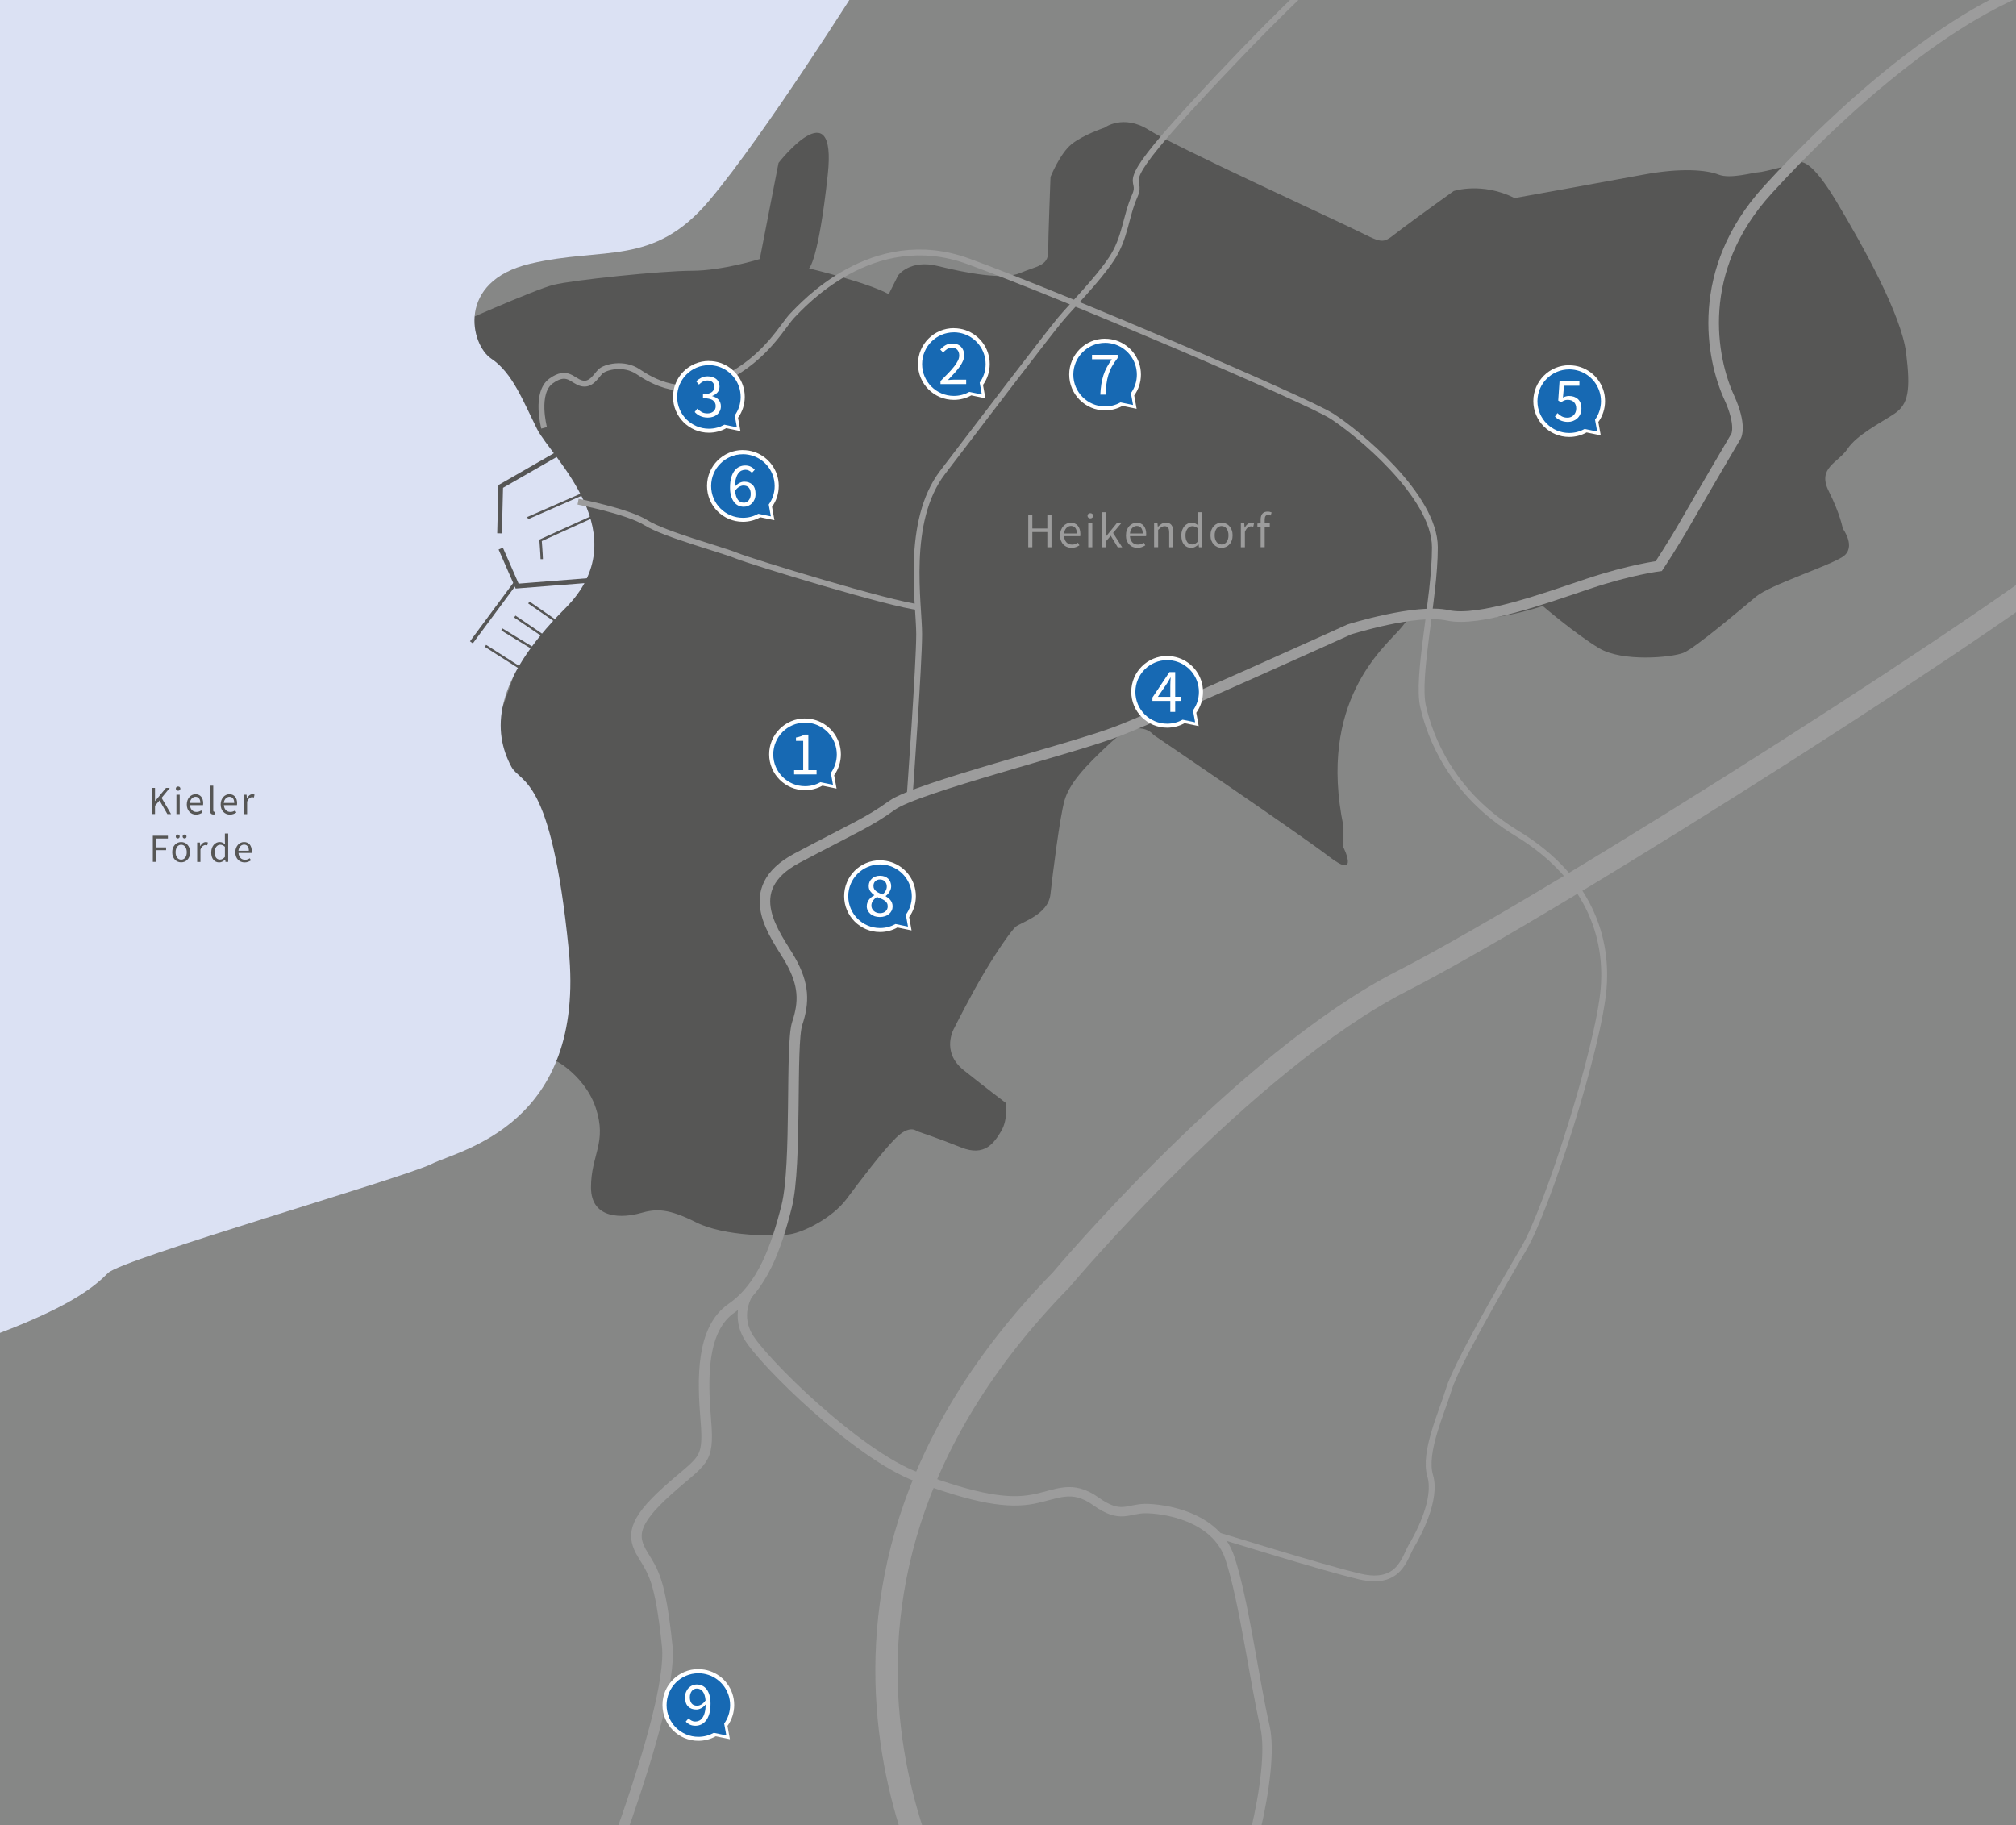 <?xml version="1.0" encoding="UTF-8"?><svg id="Ebene_1" xmlns="http://www.w3.org/2000/svg" xmlns:xlink="http://www.w3.org/1999/xlink" viewBox="0 0 603.16 546"><defs><clipPath id="clippath"><rect width="603.16" height="546" style="fill:none;"/></clipPath><clipPath id="clippath-1"><rect width="603.16" height="546" style="fill:none;"/></clipPath><clipPath id="clippath-2"><rect width="603.16" height="546" style="fill:none;"/></clipPath><clipPath id="clippath-3"><rect width="603.16" height="546" style="fill:none;"/></clipPath><clipPath id="clippath-4"><rect width="603.16" height="546" style="fill:none;"/></clipPath><clipPath id="clippath-5"><rect width="603.16" height="546" style="fill:none;"/></clipPath><clipPath id="clippath-6"><rect width="603.16" height="546" style="fill:none;"/></clipPath><clipPath id="clippath-7"><rect width="603.16" height="546" style="fill:none;"/></clipPath><clipPath id="clippath-8"><rect width="603.16" height="546" style="fill:none;"/></clipPath><clipPath id="clippath-9"><rect width="603.16" height="546" style="fill:none;"/></clipPath><clipPath id="clippath-10"><rect width="603.16" height="546" style="fill:none;"/></clipPath><clipPath id="clippath-11"><rect width="603.16" height="546" style="fill:none;"/></clipPath></defs><rect width="603.16" height="546" style="fill:#868786;"/><g style="clip-path:url(#clippath); fill:none;"><path d="m164.89,317.36s2.8-53.65-19.64-91.53l12.27-34.37s19.99-17.88,12.98-36.12c-7.01-18.23-22.79-38.92-22.79-38.92l-12.97-18.59s25.25-11.22,30.86-12.62c5.61-1.4,32.26-4.21,41.38-4.21s20.34-3.51,20.34-3.51l5.61-28.76s17.53-22.44,14.73,3.51c-2.81,25.95-5.61,28.05-5.61,28.05,0,0,17.53,4.21,23.85,7.71l2.81-5.61s3.51-4.91,11.92-2.8c8.42,2.1,19.64,4.21,24.55,2.1,4.91-2.1,8.42-2.1,8.42-6.31s.7-22.44.7-22.44c0,0,2.81-7.01,6.31-9.82,3.51-2.81,9.82-4.91,9.82-4.91,0,0,5.61-4.21,13.33.7,7.72,4.91,56.81,27.35,63.82,30.86,7.01,3.51,6.31,2.8,11.92-1.4,5.61-4.21,15.43-11.22,15.43-11.22,0,0,8.42-2.81,18.23,2.1,0,0,27.35-4.91,38.58-7.01,11.22-2.1,18.94-1.4,22.44,0,3.51,1.4,10.52-.7,11.92-.7s11.92-2.81,11.92-2.81c0,0,2.8-2.8,11.22,11.22s19.64,34.37,21.04,45.59c1.4,11.22.7,15.43-3.51,18.24-4.21,2.8-11.22,6.31-14.03,10.52-2.81,4.21-9.12,5.61-5.61,12.62,3.51,7.01,4.21,11.22,4.21,11.22,0,0,4.21,5.61,0,8.42-4.21,2.8-21.74,8.42-25.95,11.92-4.21,3.51-18.23,15.43-21.74,16.83-3.51,1.4-18.24,2.81-25.25-1.4-7.01-4.21-16.83-12.62-16.83-12.62,0,0-18.24,6.31-28.76,2.81-10.52-3.51-9.12-1.4-14.03,4.21-4.91,5.61-24.55,21.74-16.83,58.91v6.31s4.91,9.82-4.21,2.81c-9.12-7.01-52.6-36.47-52.6-36.47,0,0-4.21-5.61-12.62,2.1-8.42,7.71-12.62,12.62-14.03,17.53-1.4,4.91-3.51,21.74-4.21,28.05-.7,6.31-9.12,8.42-10.52,9.82-1.4,1.4-4.91,6.31-9.12,13.33-4.21,7.01-9.12,16.83-9.12,16.83,0,0-4.21,7.01,2.8,12.62,7.01,5.61,12.63,9.82,12.63,9.82,0,0,.7,4.91-1.4,8.42-2.1,3.51-4.91,7.71-11.92,4.91-7.01-2.81-13.33-4.91-13.33-4.91,0,0-2.1-2.1-6.31,2.1-4.21,4.21-10.52,12.62-14.73,18.24-4.21,5.61-12.62,9.82-16.83,10.52-4.21.7-19.64.7-28.05-3.51-8.42-4.21-11.92-4.21-16.83-2.8-4.91,1.4-14.73,2.1-14.73-7.72s4.91-13.33,1.4-23.85c-3.51-10.52-14.73-16.13-13.33-14.03" style="fill:#565655;"/><path d="m-24.47,574.4s-7.36-50.5,6.31-71.54c13.68-21.04,16.83-37.17,10.52-54.35-6.31-17.18-24.2-38.22,2.1-47.69,26.3-9.47,33.67-15.78,37.87-19.99,4.21-4.21,88.37-28.4,96.79-32.61,8.42-4.21,46.29-11.57,41.03-64.17-5.26-52.6-14.38-49.45-17.18-54.71-5.49-10.29-5.96-25.25,16.13-47.34,22.09-22.09-4.21-45.24-8.42-53.65-4.21-8.42-7.36-16.83-13.68-21.04-6.31-4.21-10.52-23.15,11.57-28.4,22.09-5.26,36.82,1.05,53.65-18.94,16.83-19.99,45.24-65.23,45.24-65.23L-53.93-6.31l4.91,581.77,24.55-1.05Z" style="fill:#dbe1f3;"/></g><polyline points="177.16 173.58 154.72 175.34 149.81 164.12" style="fill:none; stroke:#565655; stroke-width:1.4px;"/><polyline points="166.29 136.06 149.81 145.53 149.46 159.56" style="fill:none; stroke:#565655; stroke-width:1.4px;"/><line x1="157.88" y1="155" x2="174.71" y2="147.63" style="fill:none; stroke:#565655; stroke-width:.7px;"/><g style="clip-path:url(#clippath-1); fill:none;"><path d="m162.08,167.27c0-1.05-.35-5.61-.35-5.61l15.43-7.01" style="fill:none; stroke:#565655; stroke-width:.7px;"/></g><line x1="158.23" y1="180.25" x2="167.34" y2="186.56" style="fill:none; stroke:#565655; stroke-width:.7px;"/><line x1="154.02" y1="184.45" x2="163.84" y2="191.12" style="fill:none; stroke:#565655; stroke-width:.7px;"/><line x1="150.16" y1="188.31" x2="160.68" y2="194.73" style="fill:none; stroke:#565655; stroke-width:.7px;"/><line x1="145.25" y1="193.22" x2="156.82" y2="200.59" style="fill:none; stroke:#565655; stroke-width:.7px;"/><line x1="154.02" y1="174.64" x2="141.04" y2="192.17" style="fill:none; stroke:#565655; stroke-width:1.05px;"/><g style="clip-path:url(#clippath-2); fill:none;"><path d="m286.92,578.61s-65.23-97.84,30.51-195.68c0,0,54.71-65.23,102.05-89.42,47.34-24.2,189.01-114.67,207.6-132.56" style="fill:none; stroke:#9c9c9c; stroke-width:6.66px;"/><path d="m174.36,578.61s27.35-66.28,25.25-86.27c-2.1-19.99-4.21-22.09-7.37-27.35-3.16-5.26-3.16-9.47,7.37-18.94,10.52-9.47,12.62-8.42,11.57-21.04-1.05-12.62-1.4-27.35,7.71-33.66,9.12-6.31,13.32-17.89,16.48-30.51,3.16-12.62,1.05-48.39,3.16-54.71,2.1-6.31,2.1-11.57-2.1-18.94-4.21-7.36-15.78-21.04,2.1-30.51,17.88-9.47,21.04-10.52,28.41-15.78,7.36-5.26,53.65-16.83,67.33-22.09,13.68-5.26,69.43-30.51,69.43-30.51,0,0,19.99-6.31,29.46-4.21,9.47,2.1,29.46-5.26,42.08-9.47,12.62-4.21,21.04-5.26,21.04-5.26,0,0,4.21-6.31,8.42-13.68,4.21-7.36,14.73-25.25,14.73-25.25,0,0,1.75-3.16-2.1-11.57-5.3-11.56-10.52-37.87,11.57-62.07C550.98,32.61,586.75,0,618.31-7.36" style="fill:none; stroke:#9c9c9c; stroke-width:3.16px;"/><path d="m224.5,386.09s-4.91,6.31-.7,13.68c4.21,7.36,32.61,35.42,50.5,42.08,17.88,6.66,27.35,8.07,34.72,6.66,7.36-1.4,11.57-4.56,18.94.7,7.36,5.26,9.47,2.1,14.73,2.1s21.04,2.1,25.25,14.73c4.21,12.62,7.36,36.82,10.52,50.5,3.16,13.68-6.31,49.44-13.68,62.07" style="fill:none; stroke:#9c9c9c; stroke-width:2.81px;"/><path d="m272.2,237.76s2.8-38.92,2.8-48.04-4.21-33.67,7.01-48.39c11.22-14.73,31.56-41.38,35.07-45.59,3.51-4.21,11.22-11.92,15.43-18.24,4.21-6.31,4.21-12.62,7.01-18.94,2.81-6.31-7.01-.7,16.83-26.65,23.85-25.95,37.17-37.87,37.17-37.87" style="fill:none; stroke:#9c9c9c; stroke-width:1.75px;"/><path d="m162.79,128s-2.81-10.52,2.1-14.03c4.91-3.51,6.31,0,9.12.7,2.8.7,4.21-2.1,5.61-3.51,1.4-1.4,7.01-2.81,11.22,0,4.21,2.81,13.33,8.42,25.95,2.1,12.62-6.31,17.53-16.13,20.34-18.94,2.8-2.81,23.85-26.65,52.6-16.13s100.99,41.38,108.71,46.29c7.71,4.91,30.86,23.85,30.86,39.28s-5.61,38.57-3.51,47.69c2.1,9.12,8.42,25.95,28.05,37.87,19.64,11.92,27.35,28.76,25.95,46.29-1.4,17.53-16.83,65.93-23.85,77.85-7.01,11.92-20.34,35.07-22.44,42.08s-7.71,18.94-5.61,25.95c2.1,7.01-3.51,17.53-5.61,21.04-2.1,3.51-3.51,11.92-15.43,9.12-11.92-2.81-40.68-11.92-43.48-12.62" style="fill:none; stroke:#9c9c9c; stroke-width:1.75px;"/><path d="m172.95,150.09s14.73,2.81,20.34,6.31c5.61,3.51,22.79,8.07,27,9.82,4.21,1.75,46.64,14.73,54.71,15.43" style="fill:none; stroke:#9c9c9c; stroke-width:1.75px;"/></g><path d="m45.38,235.72h.99v3.92h.04l3.25-3.92h1.12l-2.44,2.98,2.83,4.84h-1.11l-2.34-4.07-1.35,1.59v2.48h-.99v-7.82Z" style="fill:#565655;"/><path d="m53.28,236.56c-.19,0-.35-.06-.48-.18s-.2-.27-.2-.45.07-.34.2-.46.29-.17.48-.17.35.06.48.17c.13.12.2.27.2.46s-.07.33-.2.45c-.13.12-.29.18-.48.18Zm-.5,1.19h.98v5.79h-.98v-5.79Z" style="fill:#565655;"/><path d="m55.88,240.66c0-.48.07-.9.22-1.28s.34-.7.58-.96c.24-.26.52-.46.83-.6.31-.14.63-.21.97-.21.37,0,.69.06.98.19.29.13.53.31.73.55s.34.52.45.86c.1.33.15.71.15,1.12,0,.21-.01.39-.04.54h-3.91c.04.63.23,1.12.58,1.49.35.37.8.55,1.35.55.28,0,.53-.04.77-.12.23-.08.46-.19.67-.33l.35.64c-.25.16-.54.3-.85.42s-.66.18-1.06.18-.75-.07-1.09-.21-.63-.34-.88-.6c-.25-.26-.45-.57-.59-.95-.14-.37-.21-.8-.21-1.28Zm4.05-.44c0-.6-.12-1.05-.38-1.37-.25-.31-.6-.47-1.06-.47-.21,0-.4.04-.59.13-.19.08-.36.2-.51.36-.15.16-.28.35-.38.57-.1.23-.17.49-.2.78h3.1Z" style="fill:#565655;"/><path d="m62.82,235.05h.98v7.39c0,.16.03.27.08.33s.12.09.19.09h.09s.07,0,.13-.02l.13.74c-.06.03-.14.06-.23.07s-.2.02-.33.02c-.37,0-.64-.11-.8-.33-.16-.22-.24-.55-.24-.98v-7.32Z" style="fill:#565655;"/><path d="m66.02,240.66c0-.48.07-.9.22-1.28s.34-.7.58-.96c.24-.26.52-.46.83-.6.31-.14.63-.21.97-.21.37,0,.69.06.98.19.29.13.53.31.73.55s.34.52.45.86c.1.33.15.71.15,1.12,0,.21-.01.39-.04.54h-3.91c.04.63.23,1.12.58,1.49.35.37.8.55,1.35.55.28,0,.53-.04.77-.12.23-.08.46-.19.67-.33l.35.64c-.25.16-.54.3-.85.42s-.66.18-1.06.18-.75-.07-1.09-.21-.63-.34-.88-.6c-.25-.26-.45-.57-.59-.95-.14-.37-.21-.8-.21-1.28Zm4.05-.44c0-.6-.12-1.05-.38-1.37-.25-.31-.6-.47-1.06-.47-.21,0-.4.04-.59.13-.19.08-.36.2-.51.36-.15.16-.28.35-.38.57-.1.23-.17.49-.2.78h3.1Z" style="fill:#565655;"/><path d="m72.96,237.75h.81l.08,1.05h.04c.2-.37.44-.66.72-.87.28-.21.59-.32.92-.32.23,0,.44.04.62.12l-.19.86c-.1-.03-.18-.06-.26-.07-.08-.02-.18-.02-.3-.02-.25,0-.5.1-.77.3-.27.2-.5.54-.7,1.04v3.72h-.98v-5.79Z" style="fill:#565655;"/><path d="m45.72,250.03h4.51v.83h-3.52v2.65h2.98v.83h-2.98v3.5h-.99v-7.82Z" style="fill:#565655;"/><path d="m51.52,254.96c0-.48.07-.92.22-1.29.15-.38.34-.7.59-.96.25-.26.53-.46.85-.6.32-.13.66-.2,1.02-.2s.7.07,1.02.2c.32.14.61.33.85.6.25.26.44.58.59.96.15.38.22.81.22,1.29s-.07.9-.22,1.28c-.15.38-.34.7-.59.95-.25.26-.53.46-.85.59s-.66.2-1.02.2-.7-.07-1.02-.2c-.32-.13-.61-.33-.85-.59-.25-.26-.44-.58-.59-.95s-.22-.8-.22-1.28Zm1.01,0c0,.33.04.64.12.91.08.27.19.5.34.7.15.19.32.35.53.45.21.11.43.16.68.16s.47-.05.68-.16c.21-.11.38-.26.53-.45.15-.2.26-.43.34-.7.08-.27.12-.57.12-.91s-.04-.64-.12-.91c-.08-.27-.19-.51-.34-.71-.15-.2-.32-.35-.53-.46s-.43-.16-.68-.16-.47.05-.68.16c-.21.11-.38.26-.53.46-.15.2-.26.44-.34.71-.08.27-.12.58-.12.91Zm.64-4.12c-.17,0-.32-.06-.42-.17-.11-.11-.16-.25-.16-.42s.05-.31.16-.42c.11-.11.25-.17.42-.17s.31.06.42.17.17.25.17.42-.06.31-.17.42-.25.17-.42.17Zm2.05,0c-.17,0-.31-.06-.42-.17-.11-.11-.17-.25-.17-.42s.06-.31.17-.42c.11-.11.25-.17.42-.17s.32.06.42.17.16.25.16.42-.05.31-.16.42-.25.17-.42.17Z" style="fill:#565655;"/><path d="m59,252.06h.81l.08,1.05h.04c.2-.37.44-.66.72-.87.28-.21.59-.32.92-.32.23,0,.44.04.62.12l-.19.86c-.1-.03-.18-.06-.26-.07-.08-.02-.18-.02-.3-.02-.25,0-.5.1-.77.3-.27.2-.5.54-.7,1.04v3.72h-.98v-5.79Z" style="fill:#565655;"/><path d="m63.2,254.96c0-.47.07-.89.21-1.27.14-.38.32-.7.55-.96.23-.26.5-.46.8-.61.3-.14.62-.21.95-.21s.62.06.87.18c.25.12.5.28.75.49l-.05-.99v-2.23h.99v8.49h-.81l-.08-.68h-.04c-.23.22-.49.42-.79.58-.3.16-.62.25-.96.25-.73,0-1.31-.26-1.75-.79-.43-.52-.65-1.27-.65-2.24Zm1.01-.01c0,.7.14,1.24.42,1.63.28.39.67.58,1.18.58.27,0,.52-.07.76-.2.24-.13.48-.33.72-.6v-3.03c-.25-.22-.48-.38-.71-.47-.23-.09-.46-.14-.7-.14s-.45.05-.65.16-.38.26-.53.45c-.15.2-.27.43-.36.7-.09.27-.13.57-.13.91Z" style="fill:#565655;"/><path d="m70.4,254.96c0-.48.07-.9.22-1.28s.34-.7.58-.96c.24-.26.52-.46.83-.6.31-.14.63-.21.97-.21.37,0,.69.06.98.19.29.13.53.31.73.55s.34.52.45.86c.1.33.15.71.15,1.12,0,.21-.01.39-.04.54h-3.91c.04.63.23,1.12.58,1.49.35.37.8.55,1.35.55.28,0,.53-.04.77-.12.23-.08.46-.19.67-.33l.35.64c-.25.16-.54.3-.85.42s-.66.18-1.06.18-.75-.07-1.09-.21-.63-.34-.88-.6c-.25-.26-.45-.57-.59-.95-.14-.37-.21-.8-.21-1.28Zm4.05-.44c0-.6-.12-1.05-.38-1.37-.25-.31-.6-.47-1.06-.47-.21,0-.4.04-.59.13-.19.08-.36.2-.51.36-.15.16-.28.35-.38.57-.1.23-.17.49-.2.78h3.1Z" style="fill:#565655;"/><path d="m307.64,154.06h1.22v4.05h4.49v-4.05h1.24v9.66h-1.24v-4.55h-4.49v4.55h-1.22v-9.66Z" style="fill:#9c9c9c;"/><path d="m317.17,160.16c0-.59.09-1.12.27-1.58.18-.47.42-.86.72-1.19.3-.32.64-.57,1.02-.74.38-.17.78-.26,1.19-.26.45,0,.86.08,1.22.24.36.16.66.38.9.68.24.29.42.65.55,1.06.13.41.19.87.19,1.38,0,.27-.01.49-.04.66h-4.83c.05.78.29,1.39.71,1.84.43.45.98.68,1.67.68.34,0,.66-.05.95-.16s.57-.24.83-.4l.43.79c-.31.2-.66.37-1.05.52s-.82.22-1.31.22-.93-.09-1.35-.26c-.42-.17-.78-.42-1.09-.74-.31-.32-.55-.71-.73-1.17-.18-.46-.26-.99-.26-1.58Zm5.01-.54c0-.74-.15-1.3-.46-1.69-.31-.39-.74-.58-1.3-.58-.26,0-.5.05-.73.15s-.44.25-.63.44-.34.43-.46.71-.2.6-.24.96h3.83Z" style="fill:#9c9c9c;"/><path d="m326.21,155.09c-.24,0-.43-.07-.6-.22-.16-.15-.24-.33-.24-.56s.08-.42.24-.57c.16-.14.36-.21.6-.21s.43.07.6.21c.16.14.24.33.24.57s-.08.41-.24.56c-.16.15-.36.22-.6.22Zm-.62,1.47h1.21v7.16h-1.21v-7.16Z" style="fill:#9c9c9c;"/><path d="m329.8,153.24h1.19v7.1h.04l3.05-3.77h1.34l-2.4,2.87,2.72,4.29h-1.33l-2.09-3.45-1.34,1.56v1.89h-1.19v-10.49Z" style="fill:#9c9c9c;"/><path d="m336.87,160.16c0-.59.09-1.12.27-1.58.18-.47.42-.86.72-1.19.3-.32.64-.57,1.02-.74.38-.17.78-.26,1.19-.26.45,0,.86.08,1.22.24.36.16.66.38.9.68.24.29.42.65.55,1.06.13.41.19.87.19,1.38,0,.27-.01.49-.04.66h-4.83c.05.78.29,1.39.71,1.84.43.45.98.68,1.67.68.34,0,.66-.05.95-.16s.57-.24.83-.4l.43.79c-.31.2-.66.37-1.05.52s-.82.22-1.31.22-.93-.09-1.35-.26c-.42-.17-.78-.42-1.09-.74-.31-.32-.55-.71-.73-1.17-.18-.46-.26-.99-.26-1.58Zm5.01-.54c0-.74-.15-1.3-.46-1.69-.31-.39-.74-.58-1.3-.58-.26,0-.5.05-.73.15s-.44.25-.63.44-.34.43-.46.71-.2.6-.24.96h3.83Z" style="fill:#9c9c9c;"/><path d="m345.3,156.56h1l.1,1.03h.04c.34-.34.71-.63,1.08-.86.38-.23.82-.35,1.32-.35.76,0,1.31.24,1.66.71.35.47.52,1.17.52,2.09v4.54h-1.21v-4.37c0-.68-.11-1.17-.32-1.47-.22-.3-.56-.45-1.03-.45-.37,0-.7.09-.99.28-.29.19-.61.46-.97.82v5.18h-1.21v-7.16Z" style="fill:#9c9c9c;"/><path d="m353.43,160.16c0-.58.09-1.1.26-1.57s.4-.86.68-1.19c.29-.32.61-.57.99-.75.37-.18.77-.26,1.18-.26s.77.07,1.08.22c.3.15.61.35.93.6l-.06-1.22v-2.75h1.22v10.49h-1l-.1-.84h-.04c-.29.28-.61.51-.98.71s-.76.3-1.19.3c-.9,0-1.62-.32-2.16-.97-.54-.65-.8-1.57-.8-2.77Zm1.25-.01c0,.86.17,1.54.52,2.02.34.48.83.72,1.46.72.33,0,.65-.08.94-.24.29-.16.59-.41.88-.74v-3.74c-.3-.27-.6-.47-.88-.58-.28-.11-.57-.17-.86-.17s-.55.07-.8.2c-.25.13-.47.32-.66.56-.19.24-.33.53-.44.86-.11.33-.16.71-.16,1.12Z" style="fill:#9c9c9c;"/><path d="m362.16,160.16c0-.6.09-1.13.27-1.6.18-.47.42-.86.73-1.19.3-.32.66-.57,1.05-.74.4-.17.82-.25,1.26-.25s.86.08,1.26.25c.4.17.75.41,1.05.74.3.32.55.72.73,1.19s.27,1,.27,1.6-.09,1.12-.27,1.58-.42.86-.73,1.18c-.3.32-.66.56-1.05.73-.4.17-.82.25-1.26.25s-.86-.08-1.26-.25c-.4-.17-.75-.41-1.05-.73s-.55-.71-.73-1.18c-.18-.47-.27-.99-.27-1.58Zm1.25,0c0,.41.05.79.15,1.12.1.33.24.62.42.86.18.24.4.43.66.56.26.13.54.2.84.2s.58-.07.84-.2c.25-.13.47-.32.66-.56.18-.24.32-.53.42-.86.1-.33.15-.71.15-1.12s-.05-.79-.15-1.13c-.1-.34-.24-.63-.42-.88-.18-.25-.4-.43-.66-.57-.26-.13-.54-.2-.84-.2s-.58.07-.84.2c-.25.13-.47.32-.66.57-.18.25-.32.54-.42.88-.1.34-.15.71-.15,1.13Z" style="fill:#9c9c9c;"/><path d="m371.26,156.56h1l.1,1.3h.04c.25-.45.54-.81.89-1.08s.73-.4,1.14-.4c.28,0,.54.05.77.15l-.24,1.06c-.12-.04-.23-.07-.32-.09-.1-.02-.22-.03-.37-.03-.3,0-.62.12-.95.37s-.62.67-.86,1.28v4.6h-1.21v-7.16Z" style="fill:#9c9c9c;"/><path d="m380.19,154.22c-.26-.12-.54-.18-.81-.18-.67,0-1,.46-1,1.38v1.13h1.52v.99h-1.52v6.17h-1.21v-6.17h-.97v-.91l.97-.07v-1.13c0-.74.17-1.32.51-1.74.34-.42.87-.63,1.58-.63.23,0,.44.02.64.07.2.04.39.1.55.17l-.27.93Z" style="fill:#9c9c9c;"/><g style="clip-path:url(#clippath-3); fill:none;"><path d="m212.09,108.01c.62,0,1.22.05,1.81.15,4.47.76,8,4.28,8.77,8.75.1.59.15,1.2.15,1.82,0,2.33-.74,4.49-2.01,6.25l.72,3.99-4.23-.87c-1.54.86-3.32,1.35-5.21,1.35-5.93,0-10.73-4.8-10.73-10.73s4.8-10.73,10.73-10.73" style="fill:#fff;"/><path d="m212.09,109.23c.55,0,1.08.05,1.6.14,3.96.67,7.09,3.8,7.77,7.76.09.53.14,1.07.14,1.62,0,2.07-.66,3.98-1.78,5.54l.64,3.54-3.74-.77c-1.37.76-2.94,1.2-4.62,1.2-5.25,0-9.51-4.26-9.51-9.51s4.26-9.51,9.51-9.51" style="fill:#1769b3;"/></g><path d="m208.63,122.26c.36.37.78.7,1.26.99.48.29,1.07.43,1.78.43s1.31-.2,1.77-.59c.46-.39.69-.92.69-1.6,0-.35-.06-.67-.2-.96-.13-.29-.35-.54-.64-.76s-.69-.37-1.18-.48c-.49-.11-1.08-.17-1.79-.17v-1.18c.63,0,1.17-.06,1.6-.17.43-.11.78-.27,1.04-.47s.46-.44.57-.71c.11-.27.17-.57.17-.88,0-.58-.18-1.04-.55-1.38-.37-.34-.87-.5-1.5-.5-.5,0-.95.11-1.37.34-.42.22-.81.52-1.17.88l-.82-.97c.46-.44.97-.79,1.52-1.07s1.18-.42,1.89-.42c.52,0,1,.07,1.44.21s.81.33,1.13.59c.32.25.56.57.74.94.17.37.26.8.26,1.29,0,.72-.2,1.31-.6,1.77-.4.46-.92.81-1.57,1.06v.07c.36.09.7.21,1.01.38.31.17.58.38.82.63.24.26.42.55.55.89.13.34.2.71.2,1.12,0,.52-.1,1-.31,1.42s-.48.78-.84,1.07c-.35.29-.77.52-1.24.67s-.98.23-1.53.23c-.47,0-.9-.05-1.3-.14-.39-.09-.75-.22-1.07-.37-.32-.16-.61-.33-.87-.53-.25-.2-.48-.41-.68-.63l.78-1.01Z" style="fill:#fff;"/><g style="clip-path:url(#clippath-4); fill:none;"><path d="m222.26,134.66c.62,0,1.22.05,1.81.15,4.47.76,8,4.28,8.77,8.75.1.59.15,1.2.15,1.82,0,2.33-.74,4.49-2.01,6.25l.72,3.99-4.23-.87c-1.54.86-3.32,1.35-5.21,1.35-5.93,0-10.73-4.8-10.73-10.73s4.8-10.73,10.73-10.73" style="fill:#fff;"/><path d="m222.26,135.88c.55,0,1.08.05,1.6.14,3.96.67,7.09,3.8,7.77,7.76.09.53.14,1.07.14,1.62,0,2.07-.66,3.98-1.78,5.54l.64,3.54-3.74-.77c-1.37.76-2.94,1.2-4.62,1.2-5.25,0-9.51-4.26-9.51-9.51s4.26-9.51,9.51-9.51" style="fill:#1769b3;"/></g><path d="m224.98,141.47c-.25-.29-.54-.51-.89-.68-.34-.17-.7-.25-1.07-.25-.41,0-.8.09-1.18.26-.37.17-.7.46-.99.86s-.52.92-.69,1.56c-.17.64-.27,1.43-.28,2.38.37-.46.81-.82,1.31-1.09.5-.27.99-.4,1.47-.4,1.03,0,1.86.31,2.47.91.62.61.92,1.53.92,2.76,0,.57-.09,1.09-.28,1.56s-.44.87-.77,1.2c-.32.34-.7.6-1.12.78-.42.19-.88.28-1.36.28-.58,0-1.13-.12-1.62-.35-.5-.24-.93-.59-1.3-1.07-.37-.48-.66-1.08-.87-1.79s-.32-1.55-.32-2.51c0-1.19.12-2.21.37-3.05.25-.84.58-1.52,1.01-2.05.42-.53.9-.91,1.45-1.16.54-.24,1.11-.36,1.71-.36.65,0,1.2.12,1.67.36.47.24.87.54,1.2.9l-.86.95Zm-2.44,8.92c.3,0,.57-.06.82-.19.25-.12.47-.3.65-.53.19-.23.33-.5.44-.82.11-.32.16-.67.16-1.07,0-.78-.18-1.4-.54-1.85-.36-.45-.91-.67-1.66-.67-.37,0-.78.12-1.22.36-.44.24-.86.64-1.26,1.2.1,1.17.37,2.06.81,2.66.44.6,1.04.9,1.8.9Z" style="fill:#fff;"/><g style="clip-path:url(#clippath-5); fill:none;"><path d="m240.85,214.96c.62,0,1.22.05,1.81.15,4.47.76,8,4.28,8.77,8.75.1.59.15,1.2.15,1.82,0,2.33-.74,4.49-2.01,6.25l.72,3.99-4.23-.87c-1.54.86-3.32,1.35-5.21,1.35-5.93,0-10.73-4.8-10.73-10.73s4.8-10.73,10.73-10.73" style="fill:#fff;"/><path d="m240.85,216.18c.55,0,1.08.05,1.6.14,3.96.67,7.09,3.8,7.77,7.76.09.53.14,1.07.14,1.62,0,2.07-.66,3.98-1.78,5.54l.64,3.54-3.74-.77c-1.37.76-2.94,1.2-4.62,1.2-5.25,0-9.51-4.26-9.51-9.51s4.26-9.51,9.51-9.51" style="fill:#1769b3;"/></g><path d="m237.59,230.41h2.72v-8.77h-2.16v-.99c.55-.1,1.02-.22,1.43-.36.4-.14.77-.31,1.09-.51h1.18v10.63h2.46v1.27h-6.72v-1.27Z" style="fill:#fff;"/><g style="clip-path:url(#clippath-6); fill:none;"><path d="m263.29,257.39c.62,0,1.22.05,1.81.15,4.47.76,8,4.28,8.77,8.75.1.59.15,1.2.15,1.82,0,2.33-.74,4.49-2.01,6.25l.72,3.99-4.23-.87c-1.54.86-3.32,1.35-5.21,1.35-5.93,0-10.73-4.8-10.73-10.73s4.8-10.73,10.73-10.73" style="fill:#fff;"/><path d="m263.29,258.61c.55,0,1.08.05,1.6.14,3.96.67,7.09,3.8,7.77,7.76.09.53.14,1.07.14,1.62,0,2.07-.66,3.98-1.78,5.54l.64,3.54-3.74-.77c-1.37.76-2.94,1.2-4.62,1.2-5.25,0-9.51-4.26-9.51-9.51s4.26-9.51,9.51-9.51" style="fill:#1769b3;"/></g><path d="m259.33,271.07c0-.39.07-.74.2-1.07.13-.33.3-.63.5-.9.21-.27.44-.5.71-.71s.54-.38.83-.53v-.07c-.44-.31-.82-.69-1.16-1.13-.34-.44-.5-.98-.5-1.61,0-.46.09-.88.26-1.25.17-.37.41-.69.71-.96.3-.27.65-.48,1.06-.62.41-.15.86-.22,1.34-.22.52,0,.99.08,1.4.23.41.16.76.37,1.05.65.29.28.52.62.67,1.01.16.39.23.82.23,1.28,0,.31-.05.61-.16.9-.11.29-.24.55-.39.8-.16.25-.33.47-.52.67-.19.2-.38.37-.57.5v.08c.26.15.52.32.76.51.25.19.47.41.66.65.19.24.35.52.47.83.12.31.18.67.18,1.06,0,.45-.09.86-.28,1.25-.19.38-.45.72-.78,1.01-.34.29-.74.51-1.21.67s-1,.24-1.57.24-1.08-.08-1.56-.24c-.48-.16-.89-.39-1.23-.68-.34-.29-.61-.64-.81-1.04-.2-.4-.3-.83-.3-1.31Zm1.38-.15c0,.34.07.64.2.91.13.27.31.51.54.72.23.21.5.36.81.48.31.11.65.17,1.01.17.7,0,1.26-.19,1.69-.58s.64-.89.64-1.51c0-.38-.09-.71-.26-.99s-.41-.51-.71-.72c-.3-.21-.64-.39-1.04-.56s-.8-.34-1.22-.51c-.47.32-.87.7-1.18,1.13-.32.43-.48.92-.48,1.46Zm3.36-3.3c.4-.36.71-.74.92-1.14.22-.4.33-.81.33-1.25,0-.6-.18-1.1-.54-1.5s-.87-.61-1.53-.61c-.56,0-1.02.17-1.38.52-.36.35-.54.81-.54,1.4,0,.36.07.67.22.92.15.25.35.48.61.68.25.2.55.38.88.53.33.16.67.3,1.04.44Z" style="fill:#fff;"/><g style="clip-path:url(#clippath-7); fill:none;"><path d="m208.93,499.36c.62,0,1.22.05,1.81.15,4.47.76,8,4.28,8.77,8.75.1.59.15,1.2.15,1.82,0,2.33-.74,4.49-2.01,6.25l.72,3.99-4.23-.87c-1.54.86-3.32,1.35-5.21,1.35-5.93,0-10.73-4.8-10.73-10.73s4.8-10.73,10.73-10.73" style="fill:#fff;"/><path d="m208.93,500.58c.55,0,1.08.05,1.6.14,3.96.67,7.09,3.8,7.77,7.76.09.53.14,1.07.14,1.62,0,2.07-.66,3.98-1.78,5.54l.64,3.54-3.74-.77c-1.37.76-2.94,1.2-4.62,1.2-5.25,0-9.51-4.26-9.51-9.51s4.26-9.51,9.51-9.51" style="fill:#1769b3;"/></g><path d="m206.02,514.08c.25.29.54.52.89.69.34.17.7.26,1.07.26.42,0,.82-.09,1.19-.26s.7-.46.99-.87c.29-.4.52-.93.69-1.58.17-.65.27-1.45.28-2.41-.37.47-.81.85-1.31,1.12s-1,.41-1.49.41c-1.03,0-1.85-.3-2.46-.91s-.91-1.53-.91-2.76c0-.57.09-1.09.28-1.56.19-.47.44-.87.76-1.2.32-.34.69-.6,1.12-.78s.88-.28,1.35-.28c.58,0,1.13.12,1.63.35.5.24.94.59,1.31,1.07.37.48.65,1.08.86,1.79.21.72.31,1.55.31,2.51,0,1.19-.12,2.21-.37,3.05-.25.84-.58,1.52-1.01,2.05-.42.53-.91.91-1.45,1.16-.54.24-1.11.36-1.71.36-.63,0-1.19-.12-1.67-.35-.48-.24-.88-.53-1.2-.9l.86-.97Zm2.57-3.79c.39,0,.8-.12,1.24-.36.44-.24.86-.65,1.26-1.22-.1-1.17-.37-2.05-.82-2.65-.45-.6-1.05-.9-1.81-.9-.29,0-.56.06-.81.19-.25.12-.48.3-.66.53s-.33.51-.44.83c-.11.32-.16.68-.16,1.06,0,.78.18,1.4.54,1.85.36.45.91.67,1.66.67Z" style="fill:#fff;"/><g style="clip-path:url(#clippath-8); fill:none;"><path d="m349.19,196.26c.62,0,1.22.05,1.81.15,4.47.76,8,4.28,8.77,8.75.1.59.15,1.2.15,1.82,0,2.33-.74,4.49-2.01,6.25l.72,3.99-4.23-.87c-1.54.86-3.32,1.35-5.21,1.35-5.93,0-10.73-4.8-10.73-10.73s4.8-10.73,10.73-10.73" style="fill:#fff;"/><path d="m349.19,197.48c.55,0,1.08.05,1.6.14,3.96.67,7.09,3.8,7.77,7.76.09.53.14,1.07.14,1.62,0,2.07-.66,3.98-1.78,5.54l.64,3.54-3.74-.77c-1.37.76-2.94,1.2-4.62,1.2-5.25,0-9.51-4.26-9.51-9.51s4.26-9.51,9.51-9.51" style="fill:#1769b3;"/></g><path d="m353.22,209.69h-1.62v3.28h-1.46v-3.28h-5.35v-1.01l5.09-7.61h1.72v7.39h1.62v1.23Zm-3.08-1.23v-3.45c0-.32,0-.71.03-1.15.02-.44.04-.82.07-1.15h-.07c-.15.29-.3.57-.47.84-.16.27-.33.55-.5.84l-2.78,4.07h3.73Z" style="fill:#fff;"/><g style="clip-path:url(#clippath-9); fill:none;"><path d="m469.48,109.28c.62,0,1.22.05,1.81.15,4.47.76,8,4.28,8.77,8.75.1.59.15,1.2.15,1.82,0,2.33-.74,4.49-2.01,6.25l.72,3.99-4.23-.87c-1.54.86-3.32,1.35-5.21,1.35-5.93,0-10.73-4.8-10.73-10.73s4.8-10.73,10.73-10.73" style="fill:#fff;"/><path d="m469.48,110.5c.55,0,1.08.05,1.6.14,3.96.67,7.09,3.8,7.77,7.76.09.53.14,1.07.14,1.62,0,2.07-.66,3.98-1.78,5.54l.64,3.54-3.74-.77c-1.37.76-2.94,1.2-4.62,1.2-5.25,0-9.51-4.26-9.51-9.51s4.26-9.51,9.51-9.51" style="fill:#1769b3;"/></g><path d="m465.97,123.59c.35.36.76.68,1.24.95.48.27,1.07.41,1.76.41.36,0,.7-.06,1.02-.2.32-.13.59-.31.83-.55.24-.24.42-.52.56-.86.14-.34.21-.71.21-1.12,0-.82-.23-1.46-.69-1.92s-1.08-.69-1.85-.69c-.41,0-.76.06-1.05.19-.29.12-.62.31-.98.54l-.82-.52.39-5.73h5.95v1.32h-4.61l-.32,3.53c.29-.15.57-.27.86-.35s.61-.13.97-.13c.51,0,.99.07,1.44.22.45.15.84.38,1.18.68.34.31.6.69.79,1.16.19.47.29,1.02.29,1.67s-.11,1.22-.34,1.72-.52.92-.9,1.26c-.37.34-.8.6-1.28.78-.48.18-.98.27-1.5.27-.47,0-.91-.05-1.3-.14s-.75-.21-1.06-.36-.6-.32-.86-.51c-.25-.19-.48-.39-.68-.61l.75-1.01Z" style="fill:#fff;"/><g style="clip-path:url(#clippath-10); fill:none;"><path d="m285.38,98.19c.62,0,1.22.05,1.81.15,4.47.76,8,4.28,8.77,8.75.1.59.15,1.2.15,1.82,0,2.33-.74,4.49-2.01,6.25l.72,3.99-4.23-.87c-1.54.86-3.32,1.35-5.21,1.35-5.93,0-10.73-4.8-10.73-10.73s4.8-10.73,10.73-10.73" style="fill:#fff;"/><path d="m285.38,99.41c.55,0,1.08.05,1.6.14,3.96.67,7.09,3.8,7.77,7.76.09.53.14,1.07.14,1.62,0,2.07-.66,3.98-1.78,5.54l.64,3.54-3.74-.77c-1.37.76-2.94,1.2-4.62,1.2-5.25,0-9.51-4.26-9.51-9.51s4.26-9.51,9.51-9.51" style="fill:#1769b3;"/></g><path d="m281.4,113.99c.9-.9,1.69-1.7,2.39-2.43.7-.72,1.28-1.39,1.75-2.01.47-.62.83-1.18,1.08-1.7.25-.52.37-1.02.37-1.5,0-.68-.19-1.24-.56-1.68-.37-.44-.94-.65-1.7-.65-.5,0-.96.14-1.38.42s-.81.62-1.16,1.02l-.88-.88c.5-.55,1.03-.99,1.59-1.31s1.23-.49,2.01-.49c1.11,0,1.98.32,2.61.96.63.64.95,1.49.95,2.55,0,.56-.12,1.12-.36,1.69s-.58,1.15-1.01,1.75c-.43.6-.94,1.23-1.53,1.88-.59.65-1.24,1.35-1.95,2.08.32-.02.66-.05,1.01-.07s.68-.04.99-.04h3.45v1.32h-7.69v-.91Z" style="fill:#fff;"/><g style="clip-path:url(#clippath-11); fill:none;"><path d="m330.62,101.34c.62,0,1.22.05,1.81.15,4.47.76,8,4.28,8.77,8.75.1.59.15,1.2.15,1.82,0,2.33-.74,4.49-2.01,6.25l.72,3.99-4.23-.87c-1.54.86-3.32,1.35-5.21,1.35-5.93,0-10.73-4.8-10.73-10.73s4.8-10.73,10.73-10.73" style="fill:#fff;"/><path d="m330.62,102.56c.55,0,1.08.05,1.6.14,3.96.67,7.09,3.8,7.77,7.76.09.53.14,1.07.14,1.62,0,2.07-.66,3.98-1.78,5.54l.64,3.54-3.74-.77c-1.37.76-2.94,1.2-4.62,1.2-5.25,0-9.51-4.26-9.51-9.51s4.26-9.51,9.51-9.51" style="fill:#1769b3;"/></g><path d="m329.49,114.98c.15-.93.36-1.82.62-2.66.27-.84.61-1.65,1.03-2.43.42-.78.92-1.59,1.5-2.41h-5.93v-1.32h7.67v.95c-.71.9-1.28,1.75-1.73,2.57s-.79,1.66-1.05,2.51-.45,1.75-.57,2.71c-.12.95-.2,2.01-.25,3.16h-1.58c.05-1.12.15-2.15.3-3.08Z" style="fill:#fff;"/></svg>
